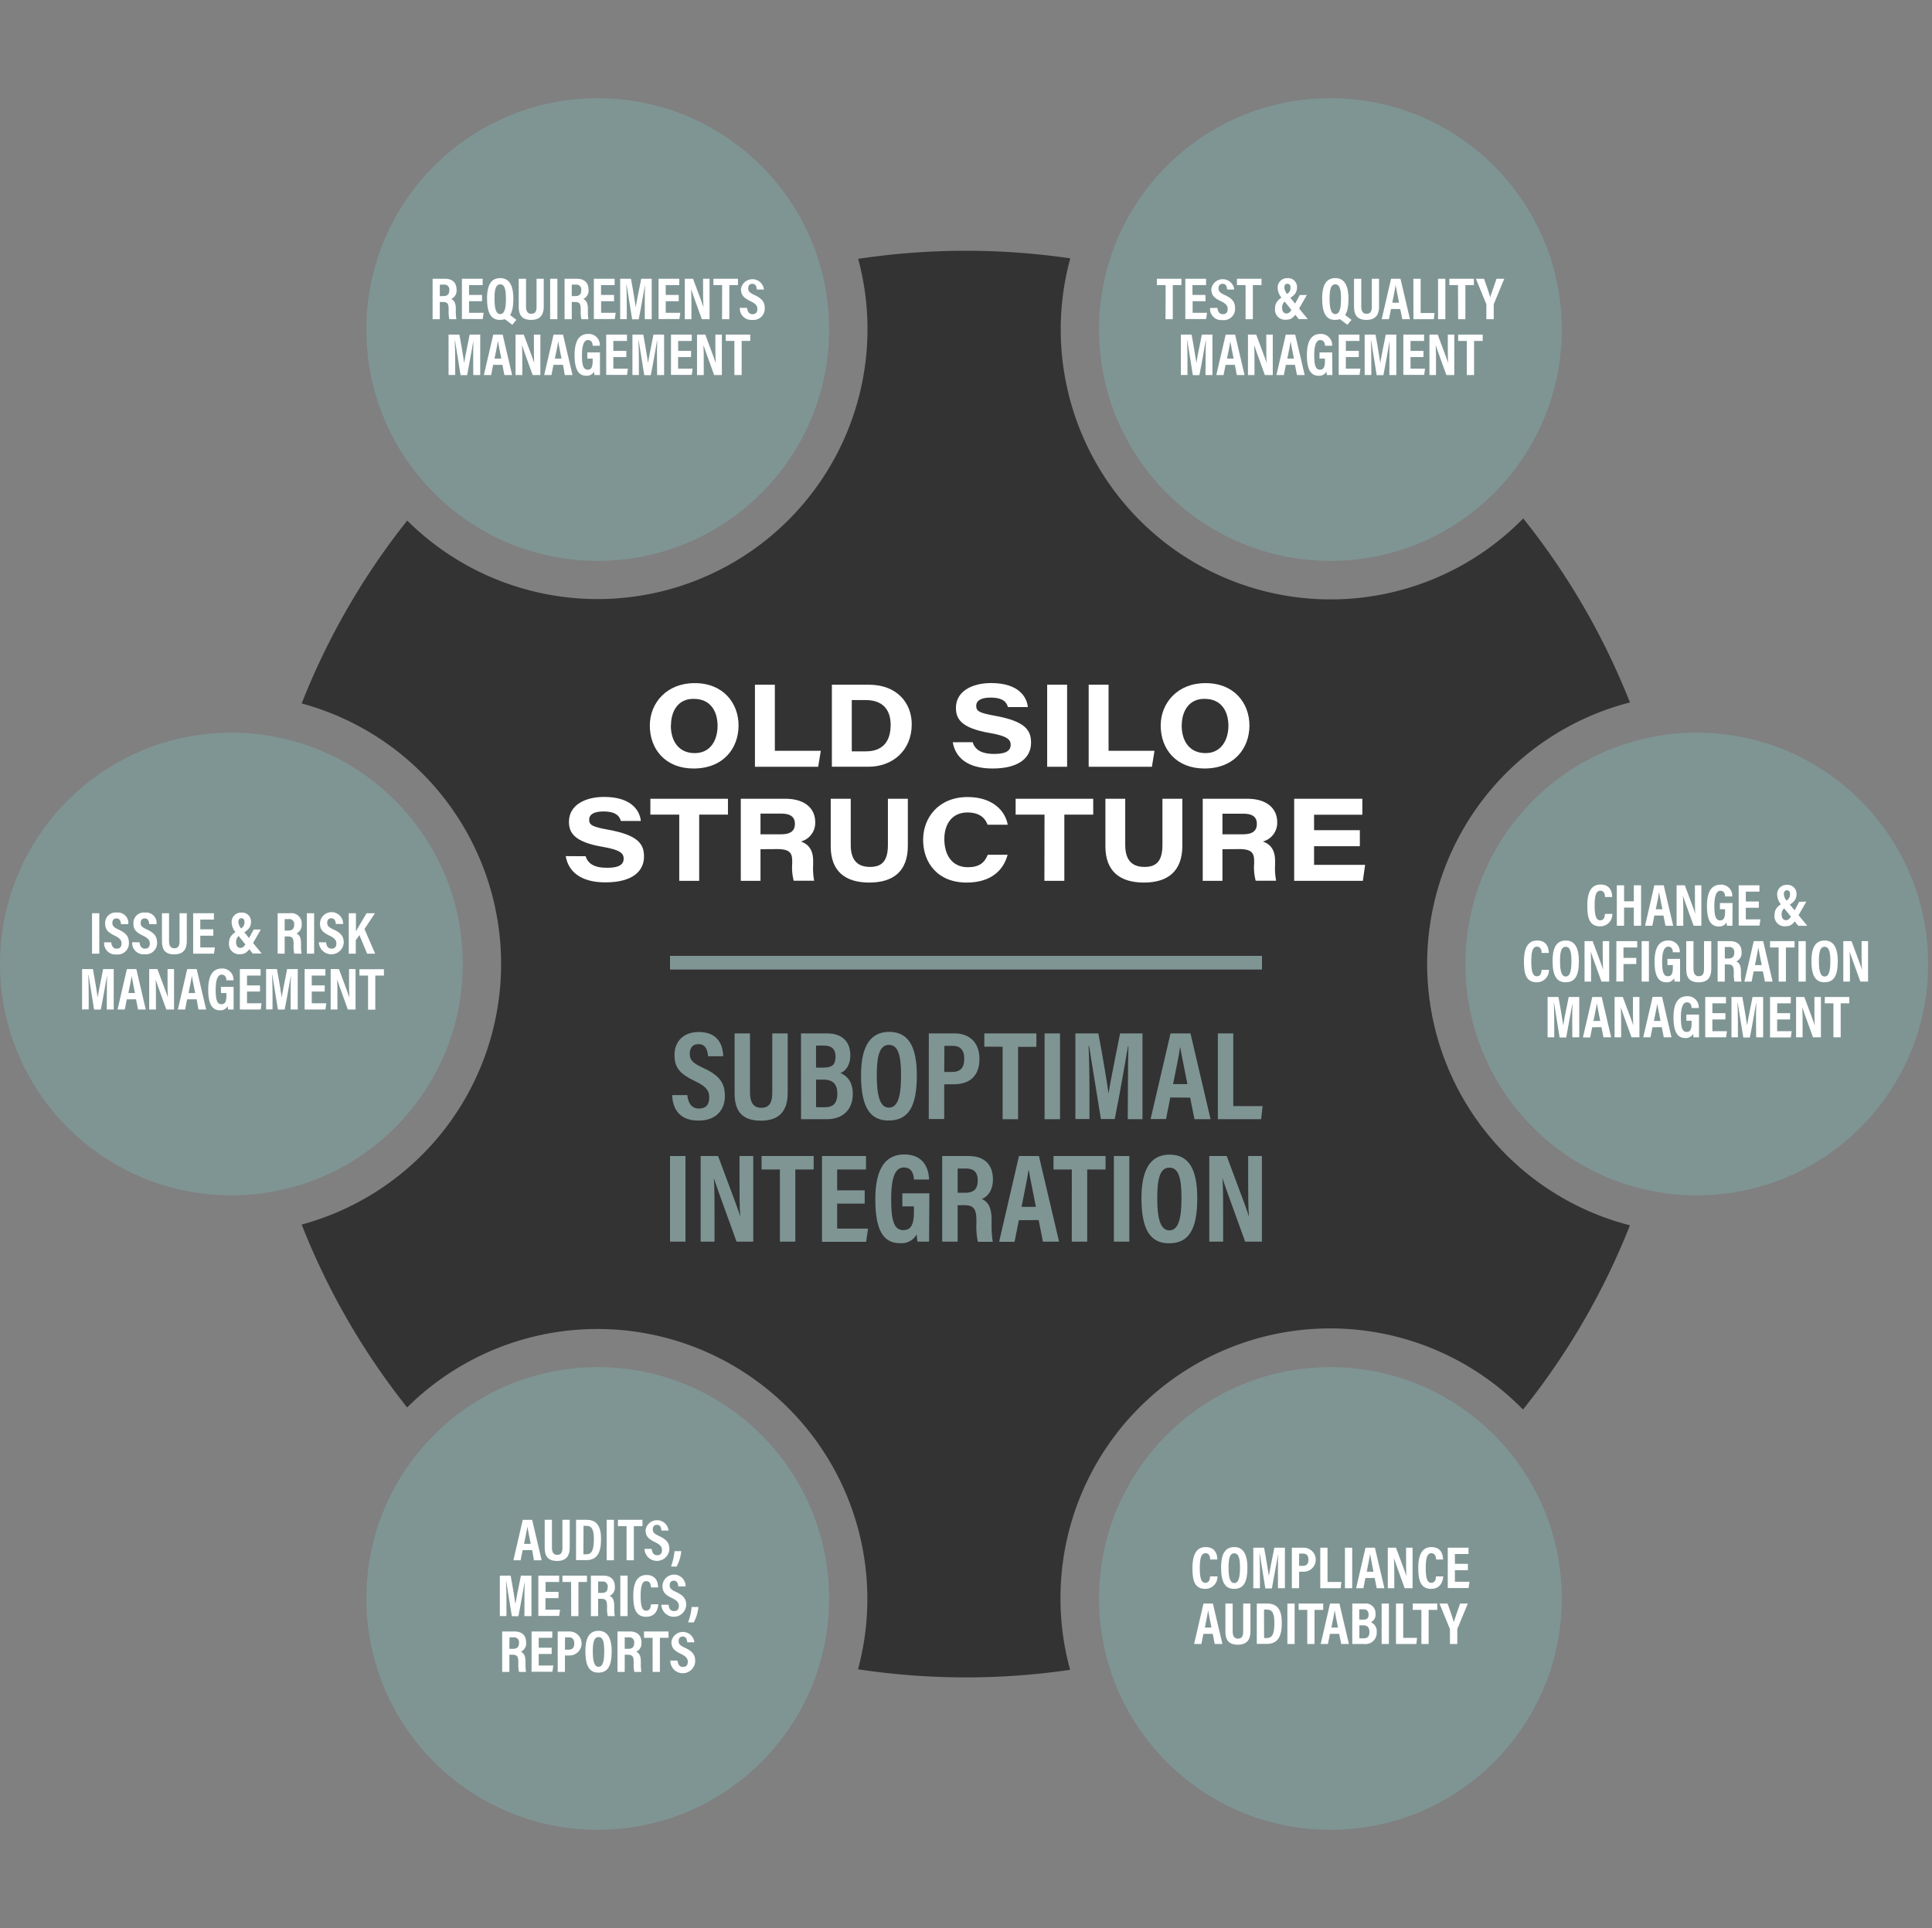 <svg id="Elemente" xmlns="http://www.w3.org/2000/svg" width="501" height="500" viewBox="0 0 501 500"><rect x="0" y="0" width="501" height="500" fill="#808080" stroke="none"/><defs><style>.cls-1{fill:#333;}.cls-2{fill:#7f9594;}.cls-3{fill:#fff;}</style></defs><path class="cls-1" d="M275,414.54a69.94,69.94,0,0,1,119.94-49,185.09,185.09,0,0,0,27.73-47.77,70,70,0,0,1,0-135.6A185,185,0,0,0,395,134.45a69.94,69.94,0,0,1-49.91,21h0A70,70,0,0,1,277.54,67a186.94,186.94,0,0,0-55,.13A70,70,0,0,1,105.6,135a185,185,0,0,0-27.37,47.43,70,70,0,0,1,0,135.14A184.9,184.9,0,0,0,105.58,365a70,70,0,0,1,116.92,67.9,186.5,186.5,0,0,0,55,.14A69.64,69.64,0,0,1,275,414.54Z"/><circle class="cls-2" cx="345" cy="414.54" r="59.99"/><circle class="cls-2" cx="155" cy="85.46" r="59.99"/><circle class="cls-2" cx="155" cy="414.54" r="59.99"/><circle class="cls-2" cx="345" cy="85.46" r="59.99"/><circle class="cls-2" cx="60" cy="250" r="59.99"/><circle class="cls-2" cx="440" cy="250" r="59.99"/><path class="cls-3" d="M191.52,188.14c0,5.9-3.93,11.16-11.67,11.16-7.22,0-11.34-4.93-11.34-11.14,0-5.85,4.37-11,11.58-11C187.52,177.12,191.52,182.33,191.52,188.14Zm-17.56,0c0,4,2,7.17,6.18,7.17,4.29,0,5.94-3.61,5.94-7.07,0-3.77-1.84-7-6.14-7C175.79,181.15,174,184.51,174,188.1Z"/><path class="cls-3" d="M195.77,177.57h5.16v17.14h11.92l-.68,4.14h-16.4Z"/><path class="cls-3" d="M215.72,177.57h9.62c7.17,0,11.09,4.66,11.09,10.27,0,6.81-5,11-11.2,11h-9.51Zm5.16,17.28h3.66c4.17,0,6.42-2.35,6.42-6.87,0-3.94-2.06-6.38-6.35-6.43h-3.73Z"/><path class="cls-3" d="M252.21,192.47c.61,1.84,2.08,3.05,5.61,3.05,3.31,0,4.27-1,4.27-2.38s-1-2.3-5.47-3.06c-7.38-1.26-8.73-3.66-8.73-6.51,0-4.25,4.1-6.43,9.13-6.43,7.3,0,9.28,3.76,9.52,6.23h-5.17c-.3-1.05-1-2.46-4.52-2.46-2.46,0-3.7.78-3.7,2.16s.87,1.84,4.87,2.56c8.08,1.45,9.35,3.89,9.35,7,0,3.69-2.9,6.67-10,6.67-6.66,0-9.66-3-10.3-6.81Z"/><path class="cls-3" d="M276.72,177.57v21.28h-5.17V177.57Z"/><path class="cls-3" d="M282.31,177.57h5.16v17.14h11.91l-.67,4.14h-16.4Z"/><path class="cls-3" d="M324,188.14c0,5.9-3.94,11.16-11.68,11.16-7.21,0-11.33-4.93-11.33-11.14,0-5.85,4.36-11,11.57-11C320,177.12,324,182.33,324,188.14Zm-17.57,0c0,4,2,7.17,6.19,7.17s5.93-3.61,5.93-7.07c0-3.77-1.83-7-6.14-7C308.29,181.15,306.45,184.51,306.45,188.1Z"/><path class="cls-3" d="M151.85,222.05c.61,1.84,2.08,3,5.61,3,3.31,0,4.27-1,4.27-2.39s-1-2.29-5.47-3.05c-7.38-1.26-8.72-3.66-8.72-6.51,0-4.25,4.09-6.43,9.12-6.43,7.3,0,9.28,3.76,9.52,6.23H161c-.3-1-1-2.46-4.52-2.46-2.46,0-3.7.78-3.7,2.15s.87,1.85,4.87,2.57c8.08,1.45,9.35,3.89,9.35,7,0,3.69-2.9,6.67-10,6.67-6.66,0-9.66-3-10.3-6.81Z"/><path class="cls-3" d="M176.14,211.26h-7.49v-4.11h20.12v4.11h-7.46v17.17h-5.17Z"/><path class="cls-3" d="M197.21,220.23v8.2H192.1V207.15h11.59c4.91,0,7.71,2.42,7.71,6.08a5,5,0,0,1-3.7,5c.87.35,3.16,1.18,3.16,5v1.07a17.65,17.65,0,0,0,.26,4.1h-5.3a13.77,13.77,0,0,1-.39-4.45v-.7c0-2.15-.79-3.05-3.89-3.05Zm0-3.87h5.32c2.51,0,3.6-.91,3.6-2.7S205,211,202.58,211h-5.37Z"/><path class="cls-3" d="M220.61,207.15v12c0,4.53,2.37,5.67,5,5.67,2.78,0,4.64-1.2,4.64-5.67v-12h5.17v12.2c0,6.46-3.63,9.53-10,9.53-6.11,0-10-2.81-10-9.42V207.15Z"/><path class="cls-3" d="M261.29,221.67c-1,3.74-4,7.21-10.63,7.21-7.61,0-11.28-5.26-11.28-11.07s4.05-11.11,11.55-11.11c6.52,0,9.77,3.62,10.39,7.18h-5.23c-.43-1.22-1.58-3.18-5.21-3.18-4,0-6,3-6,6.92s1.89,7.28,6.08,7.28c3,0,4.35-1.17,5.18-3.23Z"/><path class="cls-3" d="M270.86,211.26h-7.49v-4.11h20.12v4.11H276v17.17h-5.17Z"/><path class="cls-3" d="M291.79,207.15v12c0,4.53,2.38,5.67,5,5.67,2.79,0,4.65-1.2,4.65-5.67v-12h5.16v12.2c0,6.46-3.63,9.53-9.95,9.53-6.12,0-10-2.81-10-9.42V207.15Z"/><path class="cls-3" d="M317,220.23v8.2h-5.11V207.15h11.59c4.91,0,7.72,2.42,7.72,6.08a5,5,0,0,1-3.71,5c.88.35,3.16,1.18,3.16,5v1.07a17.07,17.07,0,0,0,.27,4.1h-5.3a13.41,13.41,0,0,1-.4-4.45v-.7c0-2.15-.79-3.05-3.89-3.05Zm0-3.87h5.33c2.5,0,3.59-.91,3.59-2.7s-1.11-2.64-3.55-2.64H317Z"/><path class="cls-3" d="M352.63,219.45H340.76v4.84H354l-.59,4.14H335.6V207.15h17.68v4.14H340.76v4h11.87Z"/><path class="cls-2" d="M178.23,284c.2,1.85.94,3.48,3,3.48s2.69-1.23,2.69-2.89c0-1.83-.9-2.89-3.71-4.23-3.81-1.81-5.3-3.41-5.3-6.72,0-3.57,2.29-6,6.31-6,5,0,6.24,3.38,6.31,6.28h-3.91c-.12-1.27-.45-3.14-2.47-3.14-1.57,0-2.28,1-2.28,2.53s.71,2.35,3.32,3.56c4,1.85,5.79,3.64,5.79,7.36,0,3.5-2.17,6.38-6.87,6.38-5.11,0-6.67-3.27-6.81-6.61Z"/><path class="cls-2" d="M194.48,268v15.3c0,1.83.45,4,2.9,4s2.88-1.82,2.88-4V268h4v15.39c0,4-1.56,7.24-6.94,7.24s-6.83-3-6.83-7.24V268Z"/><path class="cls-2" d="M207.72,268h6.78c3.86,0,6,2.14,6,5.64,0,2.8-1.34,4.17-2.58,4.63,1.58.65,3.22,2.09,3.22,5.43,0,4.23-2.75,6.55-6.71,6.55h-6.7Zm5.82,8.87c2.48,0,3.13-.95,3.13-2.87s-1-2.84-3-2.84h-2.06v5.71Zm-1.92,10.27H214c2,0,3.14-1,3.14-3.52,0-2.29-1-3.64-3.58-3.64h-1.94Z"/><path class="cls-2" d="M237.75,278.91c0,8.14-2.22,11.68-7.35,11.68-4.79,0-7.12-3.49-7.12-11.73,0-8,2.72-11.26,7.31-11.26C235.43,267.6,237.75,271.19,237.75,278.91Zm-10.39-.08c0,5.28.81,8.42,3.14,8.42s3.16-2.91,3.16-8.41c0-5.17-.75-7.87-3.16-7.87S227.36,273.87,227.36,278.83Z"/><path class="cls-2" d="M240.86,268h6.7c3.67,0,6.43,2.2,6.43,6.61s-2.5,6.59-6.74,6.59h-2.4v9h-4Zm4,10h2c2.21,0,3.19-1.09,3.19-3.44s-1.15-3.34-3-3.34h-2.16Z"/><path class="cls-2" d="M260,271.44h-4.75V268h13.5v3.48H264v18.77h-4Z"/><path class="cls-2" d="M274.88,268v22.25h-4V268Z"/><path class="cls-2" d="M292.49,281.93c0-3.8.07-8.14.13-10.66h-.09c-.77,4.22-2,11.73-3.46,18.94h-3.59c-1.08-6.71-2.36-14.7-3.07-19h-.13c.13,2.6.23,7.26.23,11.1v7.9h-3.64V268h5.95c1.17,6.15,2.19,12.36,2.64,15.6h0c.45-3,1.84-9.72,3-15.6h5.81v22.25h-3.82Z"/><path class="cls-2" d="M303.48,284.61l-1.11,5.6h-4L303.54,268h5.17l5.21,22.25h-4.18l-1.11-5.6Zm4.44-3.46c-.83-4.26-1.5-7.37-1.85-9.5H306c-.27,2.05-1,5.39-1.8,9.5Z"/><path class="cls-2" d="M315.81,268h4v18.85h7.61l-.39,3.4H315.81Z"/><path class="cls-2" d="M177.75,299.8V322h-4V299.8Z"/><path class="cls-2" d="M181.69,322V299.8h4.52c4.6,12.29,5.48,14.64,5.75,15.73h0c-.19-2.68-.19-5.95-.19-9.6V299.8h3.56V322H191c-4.75-13.11-5.6-15.47-5.88-16.49h0c.17,2.74.17,6,.17,10V322Z"/><path class="cls-2" d="M202.24,303.28h-4.75V299.8H211v3.48h-4.76V322h-4Z"/><path class="cls-2" d="M224.23,312.15h-7.14v6.47h8l-.49,3.42H213.16V299.8h11.41v3.48h-7.48v5.42h7.14Z"/><path class="cls-2" d="M240.92,322h-3a18.6,18.6,0,0,1-.19-1.89,4.55,4.55,0,0,1-4.42,2.28c-4.64,0-6.32-4.14-6.32-11.37,0-8.12,2.74-11.62,7.51-11.62,6,0,6.37,5.17,6.43,6.49H237c-.07-.9-.26-3.12-2.61-3.12-2.57,0-3.29,3.42-3.29,8.24,0,5.19.61,8,3.15,8,2.11,0,2.75-1.61,2.75-4.89v-1.25h-3v-3.4h7Z"/><path class="cls-2" d="M248.33,312.56V322h-4V299.8h6.82c4,0,6.33,2.1,6.33,6.07,0,3.22-1.72,4.61-2.88,5.07,1.72.81,2.54,2.27,2.54,5.56v.88a26.09,26.09,0,0,0,.3,4.66h-3.86a18.6,18.6,0,0,1-.38-4.69v-.81c0-3-.68-4-3.2-4Zm0-3.23h1.86c2.41,0,3.35-1,3.35-3.28,0-1.92-.92-3-2.95-3h-2.26Z"/><path class="cls-2" d="M264.2,316.44l-1.11,5.6h-4l5.15-22.24h5.17L274.63,322h-4.18l-1.11-5.6Zm4.43-3.45c-.82-4.26-1.49-7.37-1.84-9.5h-.09c-.27,2.05-1,5.39-1.8,9.5Z"/><path class="cls-2" d="M277.94,303.28h-4.75V299.8h13.5v3.48h-4.76V322h-4Z"/><path class="cls-2" d="M292.85,299.8V322h-4V299.8Z"/><path class="cls-2" d="M310.47,310.75c0,8.13-2.21,11.68-7.34,11.68-4.79,0-7.13-3.49-7.13-11.73,0-8,2.72-11.26,7.31-11.26C308.16,299.44,310.47,303,310.47,310.75Zm-10.38-.08c0,5.28.8,8.41,3.13,8.41s3.16-2.9,3.16-8.41c0-5.17-.74-7.86-3.16-7.86S300.09,305.71,300.09,310.67Z"/><path class="cls-2" d="M313.59,322V299.8h4.52c4.6,12.29,5.48,14.64,5.75,15.73h0c-.18-2.68-.19-5.95-.19-9.6V299.8h3.56V322h-4.34c-4.75-13.11-5.6-15.47-5.88-16.49h0c.17,2.74.17,6,.17,10V322Z"/><path class="cls-3" d="M114.05,78.31v4.47h-1.87V72.29h3.21c1.91,0,3,1,3,2.86A2.35,2.35,0,0,1,117,77.54c.81.38,1.2,1.07,1.2,2.62v.42a11.94,11.94,0,0,0,.14,2.2h-1.82a8.83,8.83,0,0,1-.18-2.22v-.38c0-1.4-.32-1.87-1.5-1.87Zm0-1.52h.88c1.13,0,1.58-.49,1.58-1.55a1.25,1.25,0,0,0-1.39-1.43h-1.07Z"/><path class="cls-3" d="M125,78.12h-3.37v3h3.78l-.23,1.62h-5.4V72.29h5.38v1.64h-3.53v2.56H125Z"/><path class="cls-3" d="M133.12,77.45c0,3.84-1,5.51-3.46,5.51-2.26,0-3.36-1.65-3.36-5.53s1.28-5.31,3.45-5.31S133.12,73.81,133.12,77.45Zm-4.89,0c0,2.49.38,4,1.48,4s1.49-1.37,1.49-4c0-2.44-.35-3.71-1.49-3.71S128.23,75.08,128.23,77.41Zm3.87,4.12,1.81,1.38-1.06,1.28-2.26-1.7Z"/><path class="cls-3" d="M136.41,72.29v7.22c0,.86.21,1.87,1.37,1.87s1.36-.85,1.36-1.86V72.29H141v7.26c0,1.88-.74,3.41-3.27,3.41s-3.22-1.44-3.22-3.41V72.29Z"/><path class="cls-3" d="M144.54,72.29V82.78h-1.88V72.29Z"/><path class="cls-3" d="M148.27,78.31v4.47H146.4V72.29h3.21c1.91,0,3,1,3,2.86a2.35,2.35,0,0,1-1.36,2.39c.81.38,1.2,1.07,1.2,2.62v.42a11.94,11.94,0,0,0,.14,2.2h-1.82a8.83,8.83,0,0,1-.18-2.22v-.38c0-1.4-.32-1.87-1.51-1.87Zm0-1.52h.88c1.13,0,1.57-.49,1.57-1.55a1.25,1.25,0,0,0-1.39-1.43h-1.06Z"/><path class="cls-3" d="M159.24,78.12h-3.36v3h3.78l-.24,1.62H154V72.29h5.38v1.64h-3.52v2.56h3.36Z"/><path class="cls-3" d="M167.2,78.88c0-1.79,0-3.84.06-5h0c-.37,2-.95,5.53-1.63,8.93h-1.7c-.51-3.16-1.11-6.93-1.45-9h-.06c.07,1.23.11,3.43.11,5.24v3.72h-1.71V72.29h2.8c.55,2.9,1,5.83,1.24,7.36h0c.21-1.43.87-4.59,1.42-7.36H169V82.78h-1.8Z"/><path class="cls-3" d="M176,78.12h-3.37v3h3.78l-.23,1.62h-5.4V72.29h5.37v1.64h-3.52v2.56H176Z"/><path class="cls-3" d="M177.58,82.78V72.29h2.13c2.17,5.8,2.59,6.9,2.71,7.42h0c-.09-1.26-.1-2.81-.1-4.53V72.29H184V82.78h-2c-2.24-6.18-2.64-7.3-2.78-7.78h0c.08,1.29.08,2.84.08,4.72v3.06Z"/><path class="cls-3" d="M187.26,73.93H185V72.29h6.37v1.64h-2.24v8.85h-1.89Z"/><path class="cls-3" d="M193.73,79.84c.09.87.44,1.64,1.4,1.64s1.27-.58,1.27-1.36-.42-1.37-1.75-2c-1.8-.85-2.5-1.61-2.5-3.16a3,3,0,0,1,5.95.13h-1.84c-.06-.6-.21-1.49-1.16-1.49-.75,0-1.08.49-1.08,1.2s.34,1.11,1.57,1.68c1.88.87,2.72,1.71,2.72,3.47a2.9,2.9,0,0,1-3.23,3,2.93,2.93,0,0,1-3.22-3.12Z"/><path class="cls-3" d="M122.71,93.36c0-1.79,0-3.84.06-5h0c-.37,2-1,5.53-1.63,8.93h-1.7c-.51-3.16-1.11-6.93-1.45-9h-.06c.07,1.23.11,3.43.11,5.24v3.72h-1.72V86.77h2.81c.55,2.9,1,5.83,1.24,7.36h0c.21-1.42.87-4.59,1.42-7.36h2.74V97.26h-1.8Z"/><path class="cls-3" d="M127.88,94.62l-.52,2.64h-1.88l2.43-10.49h2.44l2.45,10.49h-2l-.52-2.64ZM130,93c-.39-2-.7-3.48-.86-4.48h-.05c-.13,1-.46,2.54-.85,4.48Z"/><path class="cls-3" d="M133.69,97.26V86.77h2.13c2.17,5.8,2.59,6.9,2.72,7.42h0c-.09-1.26-.09-2.81-.09-4.53V86.77h1.68V97.26h-2c-2.24-6.18-2.64-7.29-2.77-7.78h0c.08,1.3.08,2.84.08,4.72v3.06Z"/><path class="cls-3" d="M143.52,94.62,143,97.26h-1.88l2.43-10.49H146l2.46,10.49h-2L146,94.62ZM145.61,93c-.39-2-.7-3.48-.87-4.48h0c-.13,1-.46,2.54-.85,4.48Z"/><path class="cls-3" d="M155.58,97.26h-1.43a6.54,6.54,0,0,1-.09-.89A2.15,2.15,0,0,1,152,97.44c-2.19,0-3-2-3-5.36,0-3.83,1.29-5.48,3.55-5.48a2.87,2.87,0,0,1,3,3.06h-1.86c0-.42-.12-1.47-1.23-1.47s-1.55,1.62-1.55,3.89c0,2.44.29,3.79,1.49,3.79,1,0,1.29-.77,1.29-2.31V93H152.3v-1.6h3.28Z"/><path class="cls-3" d="M162.42,92.6h-3.37v3h3.78l-.23,1.62h-5.4V86.77h5.38v1.64h-3.53V91h3.37Z"/><path class="cls-3" d="M170.37,93.36c0-1.79,0-3.84.07-5h-.05c-.36,2-.94,5.53-1.63,8.93h-1.69c-.51-3.16-1.11-6.93-1.45-9h-.06c.06,1.23.11,3.43.11,5.24v3.72H164V86.77h2.81c.55,2.9,1,5.83,1.24,7.36h0c.21-1.42.87-4.59,1.41-7.36h2.75V97.26h-1.81Z"/><path class="cls-3" d="M179.2,92.6h-3.36v3h3.78l-.24,1.62H174V86.77h5.38v1.64h-3.52V91h3.36Z"/><path class="cls-3" d="M180.75,97.26V86.77h2.14c2.17,5.8,2.58,6.9,2.71,7.42h0c-.08-1.26-.09-2.81-.09-4.53V86.77h1.68V97.26h-2c-2.24-6.18-2.63-7.29-2.77-7.78h0c.07,1.3.07,2.84.07,4.72v3.06Z"/><path class="cls-3" d="M190.44,88.41H188.2V86.77h6.36v1.64h-2.24v8.85h-1.88Z"/><path class="cls-3" d="M302.27,73.93H300V72.29h6.36v1.64h-2.24v8.85h-1.88Z"/><path class="cls-3" d="M312.63,78.12h-3.36v3H313l-.23,1.62h-5.4V72.29h5.38v1.64h-3.52v2.56h3.36Z"/><path class="cls-3" d="M315.69,79.84c.1.87.44,1.64,1.4,1.64s1.27-.58,1.27-1.36-.42-1.37-1.75-2c-1.8-.85-2.5-1.61-2.5-3.16a3,3,0,0,1,5.95.13h-1.84c-.06-.6-.21-1.49-1.16-1.49-.75,0-1.08.49-1.08,1.2s.34,1.11,1.57,1.68c1.88.87,2.72,1.71,2.72,3.47A2.9,2.9,0,0,1,317,83a2.93,2.93,0,0,1-3.22-3.12Z"/><path class="cls-3" d="M323,73.93h-2.24V72.29h6.37v1.64h-2.25v8.85H323Z"/><path class="cls-3" d="M338.89,76.5l-2.15,3.75c-1,1.67-1.51,2.67-3.33,2.67A2.61,2.61,0,0,1,330.64,80c0-1.38.61-2.28,2.47-3.32,1.36-.78,1.54-1.35,1.54-2.09,0-.56-.2-1-.8-1s-.79.44-.79,1a2.82,2.82,0,0,0,.84,1.77l5.22,6.39h-2.33l-4.37-5.43a4.18,4.18,0,0,1-1.1-2.63,2.42,2.42,0,0,1,2.53-2.55,2.29,2.29,0,0,1,2.49,2.37c0,1.52-.86,2.27-2.36,3.1-1.12.65-1.51,1.24-1.51,2.16s.41,1.53,1.13,1.53,1.09-.51,1.94-2l1.51-2.78Z"/><path class="cls-3" d="M349.68,77.45c0,3.84-1.05,5.51-3.47,5.51-2.25,0-3.35-1.65-3.35-5.53s1.28-5.31,3.44-5.31S349.68,73.81,349.68,77.45Zm-4.9,0c0,2.49.38,4,1.48,4s1.49-1.37,1.49-4c0-2.44-.35-3.71-1.49-3.71S344.78,75.08,344.78,77.41Zm3.87,4.12,1.81,1.38-1.06,1.28-2.26-1.7Z"/><path class="cls-3" d="M353,72.29v7.22c0,.86.22,1.87,1.37,1.87s1.36-.85,1.36-1.86V72.29h1.88v7.26c0,1.88-.74,3.41-3.27,3.41s-3.22-1.44-3.22-3.41V72.29Z"/><path class="cls-3" d="M360.71,80.14l-.53,2.64H358.3l2.43-10.49h2.44l2.46,10.49h-2l-.52-2.64Zm2.09-1.63c-.39-2-.71-3.48-.87-4.48h-.05c-.12,1-.46,2.54-.84,4.48Z"/><path class="cls-3" d="M366.51,72.29h1.89v8.89H372l-.18,1.6h-5.29Z"/><path class="cls-3" d="M374.8,72.29V82.78h-1.89V72.29Z"/><path class="cls-3" d="M378.08,73.93h-2.24V72.29h6.36v1.64H380v8.85h-1.88Z"/><path class="cls-3" d="M385.44,82.78V79.07a.69.69,0,0,0-.07-.34l-2.64-6.44h2.1c.58,1.64,1.3,3.67,1.61,4.82.39-1.29,1.11-3.26,1.64-4.82h2l-2.67,6.46a1,1,0,0,0-.06.36v3.67Z"/><path class="cls-3" d="M312.64,93.36c0-1.79,0-3.84.06-5h-.05c-.36,2-.94,5.53-1.63,8.93h-1.69c-.51-3.16-1.11-6.93-1.45-9h-.06c.06,1.23.11,3.43.11,5.24v3.72h-1.72V86.77H309c.55,2.9,1,5.83,1.24,7.36h0c.21-1.42.87-4.59,1.42-7.36h2.74V97.26h-1.8Z"/><path class="cls-3" d="M317.81,94.62l-.52,2.64h-1.88l2.43-10.49h2.44l2.45,10.49h-2l-.52-2.64ZM319.9,93c-.39-2-.7-3.48-.87-4.48h0c-.13,1-.46,2.54-.85,4.48Z"/><path class="cls-3" d="M323.62,97.26V86.77h2.13c2.17,5.8,2.59,6.9,2.71,7.42h0c-.09-1.26-.09-2.81-.09-4.53V86.77h1.68V97.26H328c-2.24-6.18-2.64-7.29-2.77-7.78h0c.08,1.3.08,2.84.08,4.72v3.06Z"/><path class="cls-3" d="M333.45,94.62l-.52,2.64H331l2.43-10.49h2.44l2.46,10.49h-2l-.53-2.64ZM335.54,93c-.39-2-.7-3.48-.87-4.48h0c-.13,1-.46,2.54-.85,4.48Z"/><path class="cls-3" d="M345.51,97.26h-1.43a6.54,6.54,0,0,1-.09-.89,2.15,2.15,0,0,1-2.09,1.07c-2.19,0-3-2-3-5.36,0-3.83,1.29-5.48,3.54-5.48a2.88,2.88,0,0,1,3,3.06h-1.86c0-.42-.12-1.47-1.23-1.47s-1.55,1.62-1.55,3.89c0,2.44.29,3.79,1.49,3.79,1,0,1.29-.77,1.29-2.31V93h-1.41v-1.6h3.28Z"/><path class="cls-3" d="M352.35,92.6H349v3h3.78l-.23,1.62h-5.4V86.77h5.38v1.64H349V91h3.37Z"/><path class="cls-3" d="M360.3,93.36c0-1.79,0-3.84.06-5h0c-.36,2-.94,5.53-1.63,8.93H357c-.51-3.16-1.11-6.93-1.45-9h-.06c.06,1.23.11,3.43.11,5.24v3.72h-1.72V86.77h2.81c.55,2.9,1,5.83,1.24,7.36h0c.22-1.42.88-4.59,1.42-7.36h2.74V97.26h-1.8Z"/><path class="cls-3" d="M369.13,92.6h-3.36v3h3.77l-.23,1.62h-5.4V86.77h5.38v1.64h-3.52V91h3.36Z"/><path class="cls-3" d="M370.68,97.26V86.77h2.14c2.17,5.8,2.58,6.9,2.71,7.42h0c-.09-1.26-.09-2.81-.09-4.53V86.77h1.68V97.26h-2.05c-2.24-6.18-2.63-7.29-2.77-7.78h0c.08,1.3.08,2.84.08,4.72v3.06Z"/><path class="cls-3" d="M380.37,88.41h-2.24V86.77h6.36v1.64h-2.24v8.85h-1.88Z"/><path class="cls-3" d="M418.1,237a3.11,3.11,0,0,1-3.15,3.23c-3,0-3.33-2.62-3.33-5.44,0-3.39,1-5.4,3.44-5.4,2.78,0,3,2.39,3,3.23h-1.86c0-.36-.05-1.63-1.21-1.63s-1.47,1.44-1.47,3.84c0,2,.2,3.84,1.42,3.84s1.21-1.27,1.25-1.67Z"/><path class="cls-3" d="M419.27,229.59h1.88v4.15h2.53v-4.15h1.88v10.49h-1.88v-4.71h-2.53v4.71h-1.88Z"/><path class="cls-3" d="M429,237.44l-.52,2.64h-1.88L429,229.59h2.43l2.46,10.49h-2l-.52-2.64Zm2.09-1.63c-.39-2-.7-3.47-.87-4.48h0c-.13,1-.46,2.55-.85,4.48Z"/><path class="cls-3" d="M434.77,240.08V229.59h2.13c2.17,5.8,2.59,6.9,2.71,7.42h0c-.09-1.26-.09-2.81-.09-4.52v-2.9h1.67v10.49h-2c-2.24-6.18-2.64-7.29-2.77-7.77h0c.08,1.29.08,2.83.08,4.71v3.06Z"/><path class="cls-3" d="M449.25,240.08h-1.43a6.39,6.39,0,0,1-.09-.89,2.14,2.14,0,0,1-2.08,1.07c-2.2,0-3-1.95-3-5.36,0-3.83,1.29-5.48,3.55-5.48a2.87,2.87,0,0,1,3,3.06h-1.86c0-.42-.12-1.47-1.23-1.47s-1.55,1.62-1.55,3.89c0,2.44.29,3.79,1.49,3.79,1,0,1.29-.77,1.29-2.31v-.59H446v-1.6h3.28Z"/><path class="cls-3" d="M456.09,235.42h-3.37v3h3.78l-.23,1.62h-5.4V229.59h5.38v1.65h-3.53v2.55h3.37Z"/><path class="cls-3" d="M468.42,233.81l-2.15,3.74c-1,1.67-1.51,2.67-3.33,2.67a2.61,2.61,0,0,1-2.77-2.92c0-1.38.61-2.27,2.47-3.32,1.36-.78,1.54-1.35,1.54-2.09,0-.56-.2-1-.8-1s-.79.44-.79,1.05a2.8,2.8,0,0,0,.83,1.76l5.23,6.39h-2.33l-4.38-5.43a4.2,4.2,0,0,1-1.09-2.63,2.41,2.41,0,0,1,2.53-2.55,2.3,2.3,0,0,1,2.49,2.38c0,1.51-.86,2.26-2.36,3.1-1.12.64-1.51,1.24-1.51,2.16s.41,1.52,1.13,1.52,1.09-.51,1.93-2l1.51-2.77Z"/><path class="cls-3" d="M401.67,251.51a3.13,3.13,0,0,1-3.16,3.23c-3,0-3.32-2.62-3.32-5.44,0-3.39,1-5.39,3.43-5.39,2.79,0,3,2.38,3,3.22h-1.85c0-.36-.06-1.63-1.22-1.63s-1.46,1.44-1.46,3.84c0,2,.2,3.84,1.41,3.84s1.21-1.27,1.26-1.67Z"/><path class="cls-3" d="M409.43,249.24c0,3.83-1,5.5-3.46,5.5-2.26,0-3.36-1.64-3.36-5.52s1.28-5.31,3.45-5.31S409.43,245.6,409.43,249.24Zm-4.89,0c0,2.49.37,4,1.47,4s1.49-1.37,1.49-4c0-2.44-.35-3.7-1.49-3.7S404.54,246.86,404.54,249.2Z"/><path class="cls-3" d="M410.9,254.56V244.07H413c2.17,5.8,2.58,6.91,2.71,7.42h0c-.09-1.26-.1-2.8-.1-4.52v-2.9h1.68v10.49h-2c-2.24-6.18-2.64-7.29-2.78-7.77h0c.07,1.29.08,2.83.08,4.71v3.06Z"/><path class="cls-3" d="M419.16,244.07h5.39v1.65H421v2.69h3.32V250H421v4.53h-1.86Z"/><path class="cls-3" d="M427.59,244.07v10.49h-1.88V244.07Z"/><path class="cls-3" d="M435.67,254.56h-1.44a8.41,8.41,0,0,1-.08-.89,2.15,2.15,0,0,1-2.09,1.07c-2.19,0-3-2-3-5.36,0-3.83,1.29-5.47,3.54-5.47a2.86,2.86,0,0,1,3,3.05H433.8c0-.42-.12-1.46-1.23-1.46s-1.55,1.61-1.55,3.88c0,2.45.29,3.79,1.48,3.79,1,0,1.3-.77,1.3-2.31v-.59h-1.41v-1.6h3.28Z"/><path class="cls-3" d="M439.15,244.07v7.22c0,.86.22,1.88,1.37,1.88s1.36-.86,1.36-1.87v-7.23h1.88v7.26c0,1.88-.73,3.42-3.27,3.42s-3.22-1.44-3.22-3.42v-7.26Z"/><path class="cls-3" d="M447.27,250.09v4.47h-1.86V244.07h3.21c1.91,0,3,1,3,2.87a2.37,2.37,0,0,1-1.36,2.39c.81.38,1.19,1.07,1.19,2.62v.42a12.79,12.79,0,0,0,.14,2.19h-1.81a8.79,8.79,0,0,1-.18-2.21V252c0-1.41-.32-1.88-1.51-1.88Zm0-1.52h.89c1.13,0,1.57-.49,1.57-1.55a1.25,1.25,0,0,0-1.39-1.43h-1.07Z"/><path class="cls-3" d="M454.75,251.92l-.52,2.64h-1.88l2.43-10.49h2.44l2.45,10.49h-2l-.52-2.64Zm2.1-1.63c-.39-2-.71-3.47-.87-4.47h-.05c-.13,1-.46,2.54-.84,4.47Z"/><path class="cls-3" d="M461.23,245.72H459v-1.65h6.36v1.65h-2.24v8.84h-1.88Z"/><path class="cls-3" d="M468.26,244.07v10.49h-1.89V244.07Z"/><path class="cls-3" d="M476.56,249.24c0,3.83-1,5.5-3.46,5.5-2.26,0-3.36-1.64-3.36-5.52s1.28-5.31,3.45-5.31S476.56,245.6,476.56,249.24Zm-4.89,0c0,2.49.37,4,1.48,4s1.49-1.37,1.49-4c0-2.44-.36-3.7-1.5-3.7S471.67,246.86,471.67,249.2Z"/><path class="cls-3" d="M478,254.56V244.07h2.13c2.17,5.8,2.59,6.91,2.71,7.42h0c-.09-1.26-.1-2.8-.1-4.52v-2.9h1.68v10.49h-2c-2.24-6.18-2.64-7.29-2.78-7.77h0c.08,1.29.08,2.83.08,4.71v3.06Z"/><path class="cls-3" d="M407.71,265.14c0-1.79,0-3.83.06-5h0c-.37,2-1,5.53-1.63,8.92h-1.7c-.51-3.16-1.11-6.92-1.45-9h-.06c.07,1.22.11,3.42.11,5.23V269h-1.72V258.56h2.81c.55,2.89,1,5.82,1.24,7.35h0c.21-1.42.87-4.58,1.42-7.35h2.74V269h-1.8Z"/><path class="cls-3" d="M412.88,266.41l-.52,2.63h-1.88l2.43-10.48h2.44L417.8,269h-2l-.52-2.63Zm2.09-1.64c-.39-2-.7-3.47-.86-4.47h-.05c-.13,1-.46,2.54-.85,4.47Z"/><path class="cls-3" d="M418.69,269V258.56h2.13c2.17,5.79,2.59,6.9,2.72,7.41h0c-.09-1.26-.09-2.8-.09-4.52v-2.89h1.68V269h-2.05c-2.24-6.18-2.64-7.29-2.77-7.77h0c.08,1.29.08,2.84.08,4.72V269Z"/><path class="cls-3" d="M428.52,266.41,428,269h-1.88l2.43-10.48H431L433.44,269h-2l-.52-2.63Zm2.09-1.64c-.39-2-.7-3.47-.87-4.47h0c-.13,1-.46,2.54-.85,4.47Z"/><path class="cls-3" d="M440.58,269h-1.43a6.39,6.39,0,0,1-.09-.89,2.16,2.16,0,0,1-2.09,1.08c-2.19,0-3-2-3-5.36,0-3.83,1.29-5.48,3.55-5.48a2.87,2.87,0,0,1,3,3.06h-1.86c0-.43-.12-1.47-1.23-1.47s-1.55,1.61-1.55,3.88c0,2.45.29,3.79,1.49,3.79,1,0,1.29-.76,1.29-2.31v-.59H437.3v-1.6h3.28Z"/><path class="cls-3" d="M447.42,264.38h-3.37v3.05h3.78L447.6,269h-5.4V258.56h5.38v1.64h-3.53v2.55h3.37Z"/><path class="cls-3" d="M455.37,265.14c0-1.79,0-3.83.07-5h-.05c-.36,2-.94,5.53-1.63,8.92h-1.69c-.51-3.16-1.11-6.92-1.45-9h-.06c.06,1.22.11,3.42.11,5.23V269H449V258.56h2.81c.55,2.89,1,5.82,1.24,7.35h0c.21-1.42.87-4.58,1.41-7.35h2.75V269h-1.81Z"/><path class="cls-3" d="M464.2,264.38h-3.36v3.05h3.78l-.24,1.61H459V258.56h5.38v1.64h-3.52v2.55h3.36Z"/><path class="cls-3" d="M465.75,269V258.56h2.14c2.17,5.79,2.58,6.9,2.71,7.41h0c-.08-1.26-.09-2.8-.09-4.52v-2.89h1.68V269h-2.05c-2.24-6.18-2.63-7.29-2.77-7.77h0c.07,1.29.07,2.84.07,4.72V269Z"/><path class="cls-3" d="M475.44,260.2H473.2v-1.64h6.36v1.64h-2.24V269h-1.88Z"/><path class="cls-3" d="M25.75,236.83v10.49H23.87V236.83Z"/><path class="cls-3" d="M28.85,244.38c.09.87.44,1.64,1.4,1.64s1.27-.58,1.27-1.36-.43-1.36-1.75-2c-1.8-.86-2.5-1.61-2.5-3.17a2.7,2.7,0,0,1,3-2.83,2.71,2.71,0,0,1,3,3H31.38c-.06-.6-.22-1.48-1.17-1.48-.74,0-1.07.48-1.07,1.19s.33,1.11,1.56,1.68c1.89.87,2.73,1.72,2.73,3.47a2.9,2.9,0,0,1-3.24,3A2.92,2.92,0,0,1,27,244.38Z"/><path class="cls-3" d="M36.18,244.38c.09.87.44,1.64,1.4,1.64s1.27-.58,1.27-1.36-.43-1.36-1.75-2c-1.8-.86-2.5-1.61-2.5-3.17a2.7,2.7,0,0,1,3-2.83,2.71,2.71,0,0,1,3,3H38.71c-.06-.6-.22-1.48-1.17-1.48-.74,0-1.07.48-1.07,1.19S36.8,240.45,38,241c1.89.87,2.73,1.72,2.73,3.47a2.9,2.9,0,0,1-3.24,3,2.92,2.92,0,0,1-3.21-3.12Z"/><path class="cls-3" d="M43.84,236.83v7.22c0,.86.21,1.88,1.36,1.88s1.36-.86,1.36-1.87v-7.23h1.88v7.26c0,1.88-.73,3.41-3.27,3.41S42,246.07,42,244.09v-7.26Z"/><path class="cls-3" d="M55.31,242.66H51.94v3.05h3.78l-.23,1.61h-5.4V236.83h5.38v1.65H51.94V241h3.37Z"/><path class="cls-3" d="M67.64,241.05l-2.15,3.74c-1,1.67-1.51,2.67-3.33,2.67a2.61,2.61,0,0,1-2.77-2.92c0-1.38.61-2.27,2.46-3.32,1.37-.78,1.55-1.34,1.55-2.09,0-.56-.2-1-.8-1s-.79.44-.79,1a2.8,2.8,0,0,0,.83,1.76l5.22,6.39H65.54l-4.38-5.43a4.2,4.2,0,0,1-1.09-2.63,2.41,2.41,0,0,1,2.53-2.55,2.3,2.3,0,0,1,2.49,2.38c0,1.51-.86,2.26-2.36,3.1-1.12.64-1.51,1.24-1.51,2.16s.4,1.52,1.13,1.52,1.09-.51,1.93-2l1.51-2.78Z"/><path class="cls-3" d="M73.82,242.85v4.47H72V236.83h3.22a2.64,2.64,0,0,1,3,2.87,2.36,2.36,0,0,1-1.36,2.39c.82.38,1.2,1.07,1.2,2.62v.41a12.84,12.84,0,0,0,.14,2.2H76.31a8.79,8.79,0,0,1-.18-2.21v-.38c0-1.41-.32-1.88-1.5-1.88Zm0-1.52h.88c1.14,0,1.58-.49,1.58-1.55a1.25,1.25,0,0,0-1.39-1.43H73.82Z"/><path class="cls-3" d="M81.46,236.83v10.49H79.58V236.83Z"/><path class="cls-3" d="M84.56,244.38c.09.87.44,1.64,1.4,1.64s1.27-.58,1.27-1.36-.43-1.36-1.75-2c-1.8-.86-2.5-1.61-2.5-3.17a3,3,0,0,1,6,.13H87.09c-.06-.6-.22-1.48-1.17-1.48-.74,0-1.07.48-1.07,1.19s.33,1.11,1.56,1.68c1.89.87,2.73,1.72,2.73,3.47a3.23,3.23,0,0,1-6.45-.11Z"/><path class="cls-3" d="M90.44,236.83H92.3v4.71c.58-1,1.92-3.35,2.76-4.71h2.17l-2.71,4.1,2.76,6.39H95.2l-2-4.82-.94,1.33v3.49H90.44Z"/><path class="cls-3" d="M27.71,257.9c0-1.79,0-3.83.06-5h0c-.37,2-.95,5.53-1.63,8.92H24.4c-.51-3.16-1.11-6.92-1.45-9h-.06c.07,1.22.11,3.42.11,5.23v3.72H21.28V251.31h2.81c.55,2.9,1,5.83,1.24,7.36h0c.21-1.42.87-4.58,1.42-7.36h2.74V261.8h-1.8Z"/><path class="cls-3" d="M32.88,259.16l-.52,2.64H30.48l2.43-10.49h2.44L37.8,261.8h-2l-.52-2.64ZM35,257.53c-.39-2-.7-3.47-.86-4.47h0c-.13,1-.46,2.54-.85,4.47Z"/><path class="cls-3" d="M38.69,261.8V251.31h2.13c2.17,5.8,2.59,6.91,2.72,7.42h0c-.09-1.26-.09-2.8-.09-4.52v-2.9h1.68V261.8h-2c-2.24-6.18-2.64-7.29-2.77-7.77h0c.08,1.29.08,2.84.08,4.72v3.05Z"/><path class="cls-3" d="M48.52,259.16,48,261.8H46.12l2.43-10.49H51l2.46,10.49h-2L51,259.16Zm2.09-1.63c-.39-2-.7-3.47-.87-4.47h0c-.13,1-.46,2.54-.85,4.47Z"/><path class="cls-3" d="M60.58,261.8H59.15a6.39,6.39,0,0,1-.09-.89A2.15,2.15,0,0,1,57,262c-2.19,0-3-2-3-5.36,0-3.83,1.29-5.47,3.55-5.47a2.87,2.87,0,0,1,3,3.06H58.71c0-.43-.12-1.47-1.23-1.47s-1.55,1.61-1.55,3.88c0,2.45.29,3.79,1.49,3.79,1,0,1.29-.76,1.29-2.31v-.59H57.3v-1.6h3.28Z"/><path class="cls-3" d="M67.42,257.14H64.05v3.05h3.78l-.23,1.61H62.2V251.31h5.38V253H64.05v2.55h3.37Z"/><path class="cls-3" d="M75.37,257.9c0-1.79,0-3.83.07-5h0c-.36,2-.94,5.53-1.63,8.92H72.07c-.51-3.16-1.11-6.92-1.45-9h-.06c.06,1.22.11,3.42.11,5.23v3.72H69V251.31h2.81c.55,2.9,1,5.83,1.24,7.36h0c.21-1.42.87-4.58,1.41-7.36h2.75V261.8H75.37Z"/><path class="cls-3" d="M84.2,257.14H80.84v3.05h3.78l-.24,1.61H79V251.31h5.38V253H80.84v2.55H84.2Z"/><path class="cls-3" d="M85.75,261.8V251.31h2.14c2.17,5.8,2.58,6.91,2.71,7.42h0c-.08-1.26-.09-2.8-.09-4.52v-2.9H92.2V261.8h-2c-2.24-6.18-2.63-7.29-2.77-7.77h0c.07,1.29.07,2.84.07,4.72v3.05Z"/><path class="cls-3" d="M95.44,253H93.2v-1.65h6.36V253H97.32v8.84H95.44Z"/><path class="cls-3" d="M135.53,402l-.52,2.64h-1.88l2.43-10.49H138l2.46,10.49h-2L138,402Zm2.09-1.63c-.39-2-.7-3.48-.87-4.48h0c-.13,1-.46,2.54-.85,4.48Z"/><path class="cls-3" d="M143.13,394.14v7.21c0,.86.21,1.88,1.37,1.88s1.35-.86,1.35-1.86v-7.23h1.89v7.25c0,1.89-.74,3.42-3.27,3.42s-3.22-1.44-3.22-3.42v-7.25Z"/><path class="cls-3" d="M149.38,394.14h2.73c2.7,0,3.75,1.73,3.75,5,0,3.54-1,5.46-3.89,5.46h-2.59Zm1.9,8.95H152c1.47,0,2-1.1,2-3.92,0-2.41-.45-3.47-2-3.47h-.68Z"/><path class="cls-3" d="M159.2,394.14v10.49h-1.88V394.14Z"/><path class="cls-3" d="M162.48,395.78h-2.24v-1.64h6.36v1.64h-2.24v8.85h-1.88Z"/><path class="cls-3" d="M169,401.69c.09.87.44,1.63,1.4,1.63s1.26-.57,1.26-1.36-.42-1.36-1.75-2c-1.79-.85-2.5-1.61-2.5-3.17a3,3,0,0,1,5.95.13h-1.84c-.06-.6-.21-1.48-1.16-1.48-.74,0-1.08.48-1.08,1.2s.34,1.1,1.57,1.68c1.88.87,2.73,1.71,2.73,3.47a3.23,3.23,0,0,1-6.45-.11Z"/><path class="cls-3" d="M174,406.27a16,16,0,0,0,.91-4h1.76a10.82,10.82,0,0,1-1.21,4Z"/><path class="cls-3" d="M136,415.21c0-1.79,0-3.84.06-5h0c-.37,2-.95,5.53-1.63,8.93h-1.7c-.51-3.17-1.11-6.93-1.45-9h-.06c.07,1.23.11,3.42.11,5.24v3.72h-1.71V408.62h2.8c.55,2.9,1,5.83,1.24,7.36h0c.21-1.43.87-4.59,1.42-7.36h2.74v10.49H136Z"/><path class="cls-3" d="M144.82,414.45h-3.37v3h3.78l-.23,1.62h-5.4V408.62H145v1.64h-3.52v2.56h3.37Z"/><path class="cls-3" d="M148.09,410.26h-2.24v-1.64h6.36v1.64H150v8.85h-1.88Z"/><path class="cls-3" d="M155.1,414.63v4.48h-1.87V408.62h3.21c1.91,0,3,1,3,2.86a2.35,2.35,0,0,1-1.36,2.39c.81.38,1.2,1.07,1.2,2.62v.42a11.94,11.94,0,0,0,.14,2.2h-1.82a8.83,8.83,0,0,1-.18-2.22v-.38c0-1.4-.32-1.88-1.5-1.88Zm0-1.52H156c1.13,0,1.58-.48,1.58-1.54a1.25,1.25,0,0,0-1.39-1.43H155.1Z"/><path class="cls-3" d="M162.74,408.62v10.49h-1.88V408.62Z"/><path class="cls-3" d="M170.71,416.05c-.05.53-.25,3.24-3.16,3.24s-3.33-2.62-3.33-5.44c0-3.4,1-5.4,3.44-5.4,2.78,0,3,2.39,3,3.23h-1.86c0-.36-.05-1.64-1.21-1.64s-1.46,1.45-1.46,3.85c0,2,.19,3.83,1.41,3.83s1.21-1.26,1.25-1.67Z"/><path class="cls-3" d="M173.37,416.17c.09.87.44,1.64,1.4,1.64s1.27-.58,1.27-1.36-.43-1.37-1.75-2c-1.8-.85-2.5-1.61-2.5-3.16a3,3,0,0,1,6,.13H175.9c-.06-.6-.22-1.49-1.17-1.49-.74,0-1.07.49-1.07,1.2s.33,1.11,1.56,1.68c1.89.87,2.73,1.71,2.73,3.47a3.23,3.23,0,0,1-6.45-.11Z"/><path class="cls-3" d="M178.44,420.75a16.52,16.52,0,0,0,.92-4h1.75a10.46,10.46,0,0,1-1.21,4Z"/><path class="cls-3" d="M132.09,429.12v4.47h-1.87V423.1h3.21c1.91,0,3,1,3,2.87a2.34,2.34,0,0,1-1.36,2.38c.81.39,1.2,1.07,1.2,2.62v.42a11.94,11.94,0,0,0,.14,2.2h-1.82a8.79,8.79,0,0,1-.18-2.21V431c0-1.4-.32-1.87-1.51-1.87Zm0-1.52H133c1.13,0,1.58-.49,1.58-1.55a1.26,1.26,0,0,0-1.4-1.43h-1.06Z"/><path class="cls-3" d="M143.06,428.93H139.7v3h3.78l-.23,1.62h-5.41V423.1h5.38v1.64H139.7v2.56h3.36Z"/><path class="cls-3" d="M144.62,423.1h3.15a3.11,3.11,0,0,1-.14,6.22H146.5v4.27h-1.88Zm1.88,4.72h.91c1.05,0,1.51-.52,1.51-1.63s-.54-1.57-1.4-1.57h-1Z"/><path class="cls-3" d="M158.62,428.26c0,3.84-1.05,5.51-3.47,5.51-2.25,0-3.35-1.65-3.35-5.53s1.28-5.31,3.44-5.31S158.62,424.62,158.62,428.26Zm-4.9,0c0,2.48.38,4,1.48,4s1.49-1.38,1.49-4-.35-3.71-1.49-3.71S153.72,425.89,153.72,428.23Z"/><path class="cls-3" d="M162,429.12v4.47h-1.87V423.1h3.21c1.91,0,3,1,3,2.87a2.34,2.34,0,0,1-1.36,2.38c.81.39,1.2,1.07,1.2,2.62v.42a11.94,11.94,0,0,0,.14,2.2h-1.82a8.79,8.79,0,0,1-.18-2.21V431c0-1.4-.32-1.87-1.51-1.87Zm0-1.52h.88c1.13,0,1.58-.49,1.58-1.55a1.25,1.25,0,0,0-1.39-1.43H162Z"/><path class="cls-3" d="M169.23,424.74H167V423.1h6.36v1.64h-2.24v8.85h-1.88Z"/><path class="cls-3" d="M175.69,430.65c.1.87.45,1.64,1.4,1.64s1.27-.58,1.27-1.36-.42-1.36-1.75-2c-1.8-.85-2.5-1.6-2.5-3.16a3,3,0,0,1,5.95.13h-1.84c-.06-.6-.21-1.48-1.16-1.48-.75,0-1.08.48-1.08,1.19s.34,1.11,1.57,1.68c1.88.87,2.72,1.71,2.72,3.47a3.22,3.22,0,0,1-6.44-.11Z"/><path class="cls-3" d="M315.71,408.81a3.13,3.13,0,0,1-3.16,3.24c-3,0-3.32-2.62-3.32-5.44,0-3.4,1-5.4,3.44-5.4,2.78,0,3,2.39,3,3.23h-1.86c0-.36-.06-1.64-1.21-1.64s-1.47,1.45-1.47,3.85c0,2,.2,3.83,1.41,3.83s1.21-1.26,1.26-1.67Z"/><path class="cls-3" d="M323.47,406.54c0,3.84-1,5.51-3.46,5.51-2.26,0-3.36-1.65-3.36-5.53s1.28-5.31,3.45-5.31S323.47,402.9,323.47,406.54Zm-4.89,0c0,2.49.38,4,1.48,4s1.49-1.37,1.49-4c0-2.44-.36-3.71-1.5-3.71S318.58,404.17,318.58,406.5Z"/><path class="cls-3" d="M331.39,408c0-1.79,0-3.84.06-5h0c-.37,2-1,5.53-1.63,8.93h-1.7c-.51-3.17-1.11-6.93-1.45-9h-.06c.07,1.23.11,3.42.11,5.24v3.72H325V401.38h2.8c.55,2.9,1,5.83,1.24,7.36h0c.21-1.43.87-4.59,1.42-7.36h2.74v10.49h-1.8Z"/><path class="cls-3" d="M335,401.38h3.15a3.11,3.11,0,0,1-.14,6.22h-1.13v4.27H335Zm1.88,4.71h.91c1,0,1.51-.51,1.51-1.62s-.54-1.57-1.41-1.57h-1Z"/><path class="cls-3" d="M342.37,401.38h1.88v8.88h3.59l-.18,1.61h-5.29Z"/><path class="cls-3" d="M350.65,401.38v10.49h-1.88V401.38Z"/><path class="cls-3" d="M354.07,409.23l-.52,2.64h-1.88l2.43-10.49h2.44L359,411.87h-2l-.52-2.64Zm2.1-1.63c-.39-2-.71-3.48-.87-4.48h-.05c-.13,1-.46,2.54-.84,4.48Z"/><path class="cls-3" d="M359.88,411.87V401.38H362c2.17,5.79,2.58,6.9,2.71,7.41h0c-.09-1.26-.09-2.8-.09-4.52v-2.89h1.68v10.49h-2.05c-2.24-6.18-2.63-7.3-2.77-7.78h0c.08,1.29.08,2.84.08,4.72v3.06Z"/><path class="cls-3" d="M374.26,408.81c-.05.53-.25,3.24-3.16,3.24s-3.32-2.62-3.32-5.44c0-3.4,1-5.4,3.43-5.4,2.78,0,3,2.39,3,3.23H372.4c0-.36-.06-1.64-1.22-1.64s-1.46,1.45-1.46,3.85c0,2,.19,3.83,1.41,3.83s1.21-1.26,1.26-1.67Z"/><path class="cls-3" d="M380.65,407.21h-3.37v3h3.78l-.23,1.62h-5.4V401.38h5.38V403h-3.53v2.56h3.37Z"/><path class="cls-3" d="M312.06,423.71l-.53,2.64h-1.88l2.43-10.49h2.44L317,426.35h-2l-.52-2.64Zm2.09-1.63c-.39-2-.71-3.48-.87-4.48h0c-.12,1-.46,2.54-.84,4.48Z"/><path class="cls-3" d="M319.65,415.86v7.22c0,.86.22,1.88,1.37,1.88s1.36-.86,1.36-1.87v-7.23h1.88v7.26c0,1.88-.73,3.41-3.27,3.41s-3.22-1.44-3.22-3.41v-7.26Z"/><path class="cls-3" d="M325.91,415.86h2.73c2.7,0,3.75,1.73,3.75,5,0,3.54-1,5.46-3.89,5.46h-2.59Zm1.89,8.95h.67c1.47,0,2-1.1,2-3.91,0-2.42-.45-3.48-2-3.48h-.69Z"/><path class="cls-3" d="M335.72,415.86v10.49h-1.88V415.86Z"/><path class="cls-3" d="M339,417.5h-2.24v-1.64h6.37v1.64h-2.25v8.85H339Z"/><path class="cls-3" d="M344.88,423.71l-.52,2.64h-1.88l2.42-10.49h2.44l2.46,10.49h-2l-.53-2.64Zm2.09-1.63c-.39-2-.7-3.48-.87-4.48h0c-.13,1-.46,2.54-.85,4.48Z"/><path class="cls-3" d="M350.67,415.86h3.2a2.5,2.5,0,0,1,2.82,2.66,2.11,2.11,0,0,1-1.21,2.18,2.49,2.49,0,0,1,1.52,2.56,2.9,2.9,0,0,1-3.17,3.09h-3.16Zm2.75,4.18c1.17,0,1.47-.45,1.47-1.35s-.48-1.34-1.41-1.34h-1V420Zm-.91,4.84h1.12c.94,0,1.48-.48,1.48-1.65s-.45-1.72-1.68-1.72h-.92Z"/><path class="cls-3" d="M360.16,415.86v10.49h-1.88V415.86Z"/><path class="cls-3" d="M362,415.86h1.88v8.89h3.59l-.19,1.6H362Z"/><path class="cls-3" d="M368.59,417.5h-2.24v-1.64h6.36v1.64h-2.24v8.85h-1.88Z"/><path class="cls-3" d="M376,426.35v-3.71a.71.71,0,0,0-.08-.34l-2.64-6.44h2.1c.58,1.64,1.3,3.67,1.61,4.82.39-1.29,1.11-3.26,1.64-4.82h2l-2.67,6.46a1,1,0,0,0-.06.36v3.67Z"/><rect class="cls-2" x="173.75" y="247.89" width="153.5" height="3.54"/></svg>